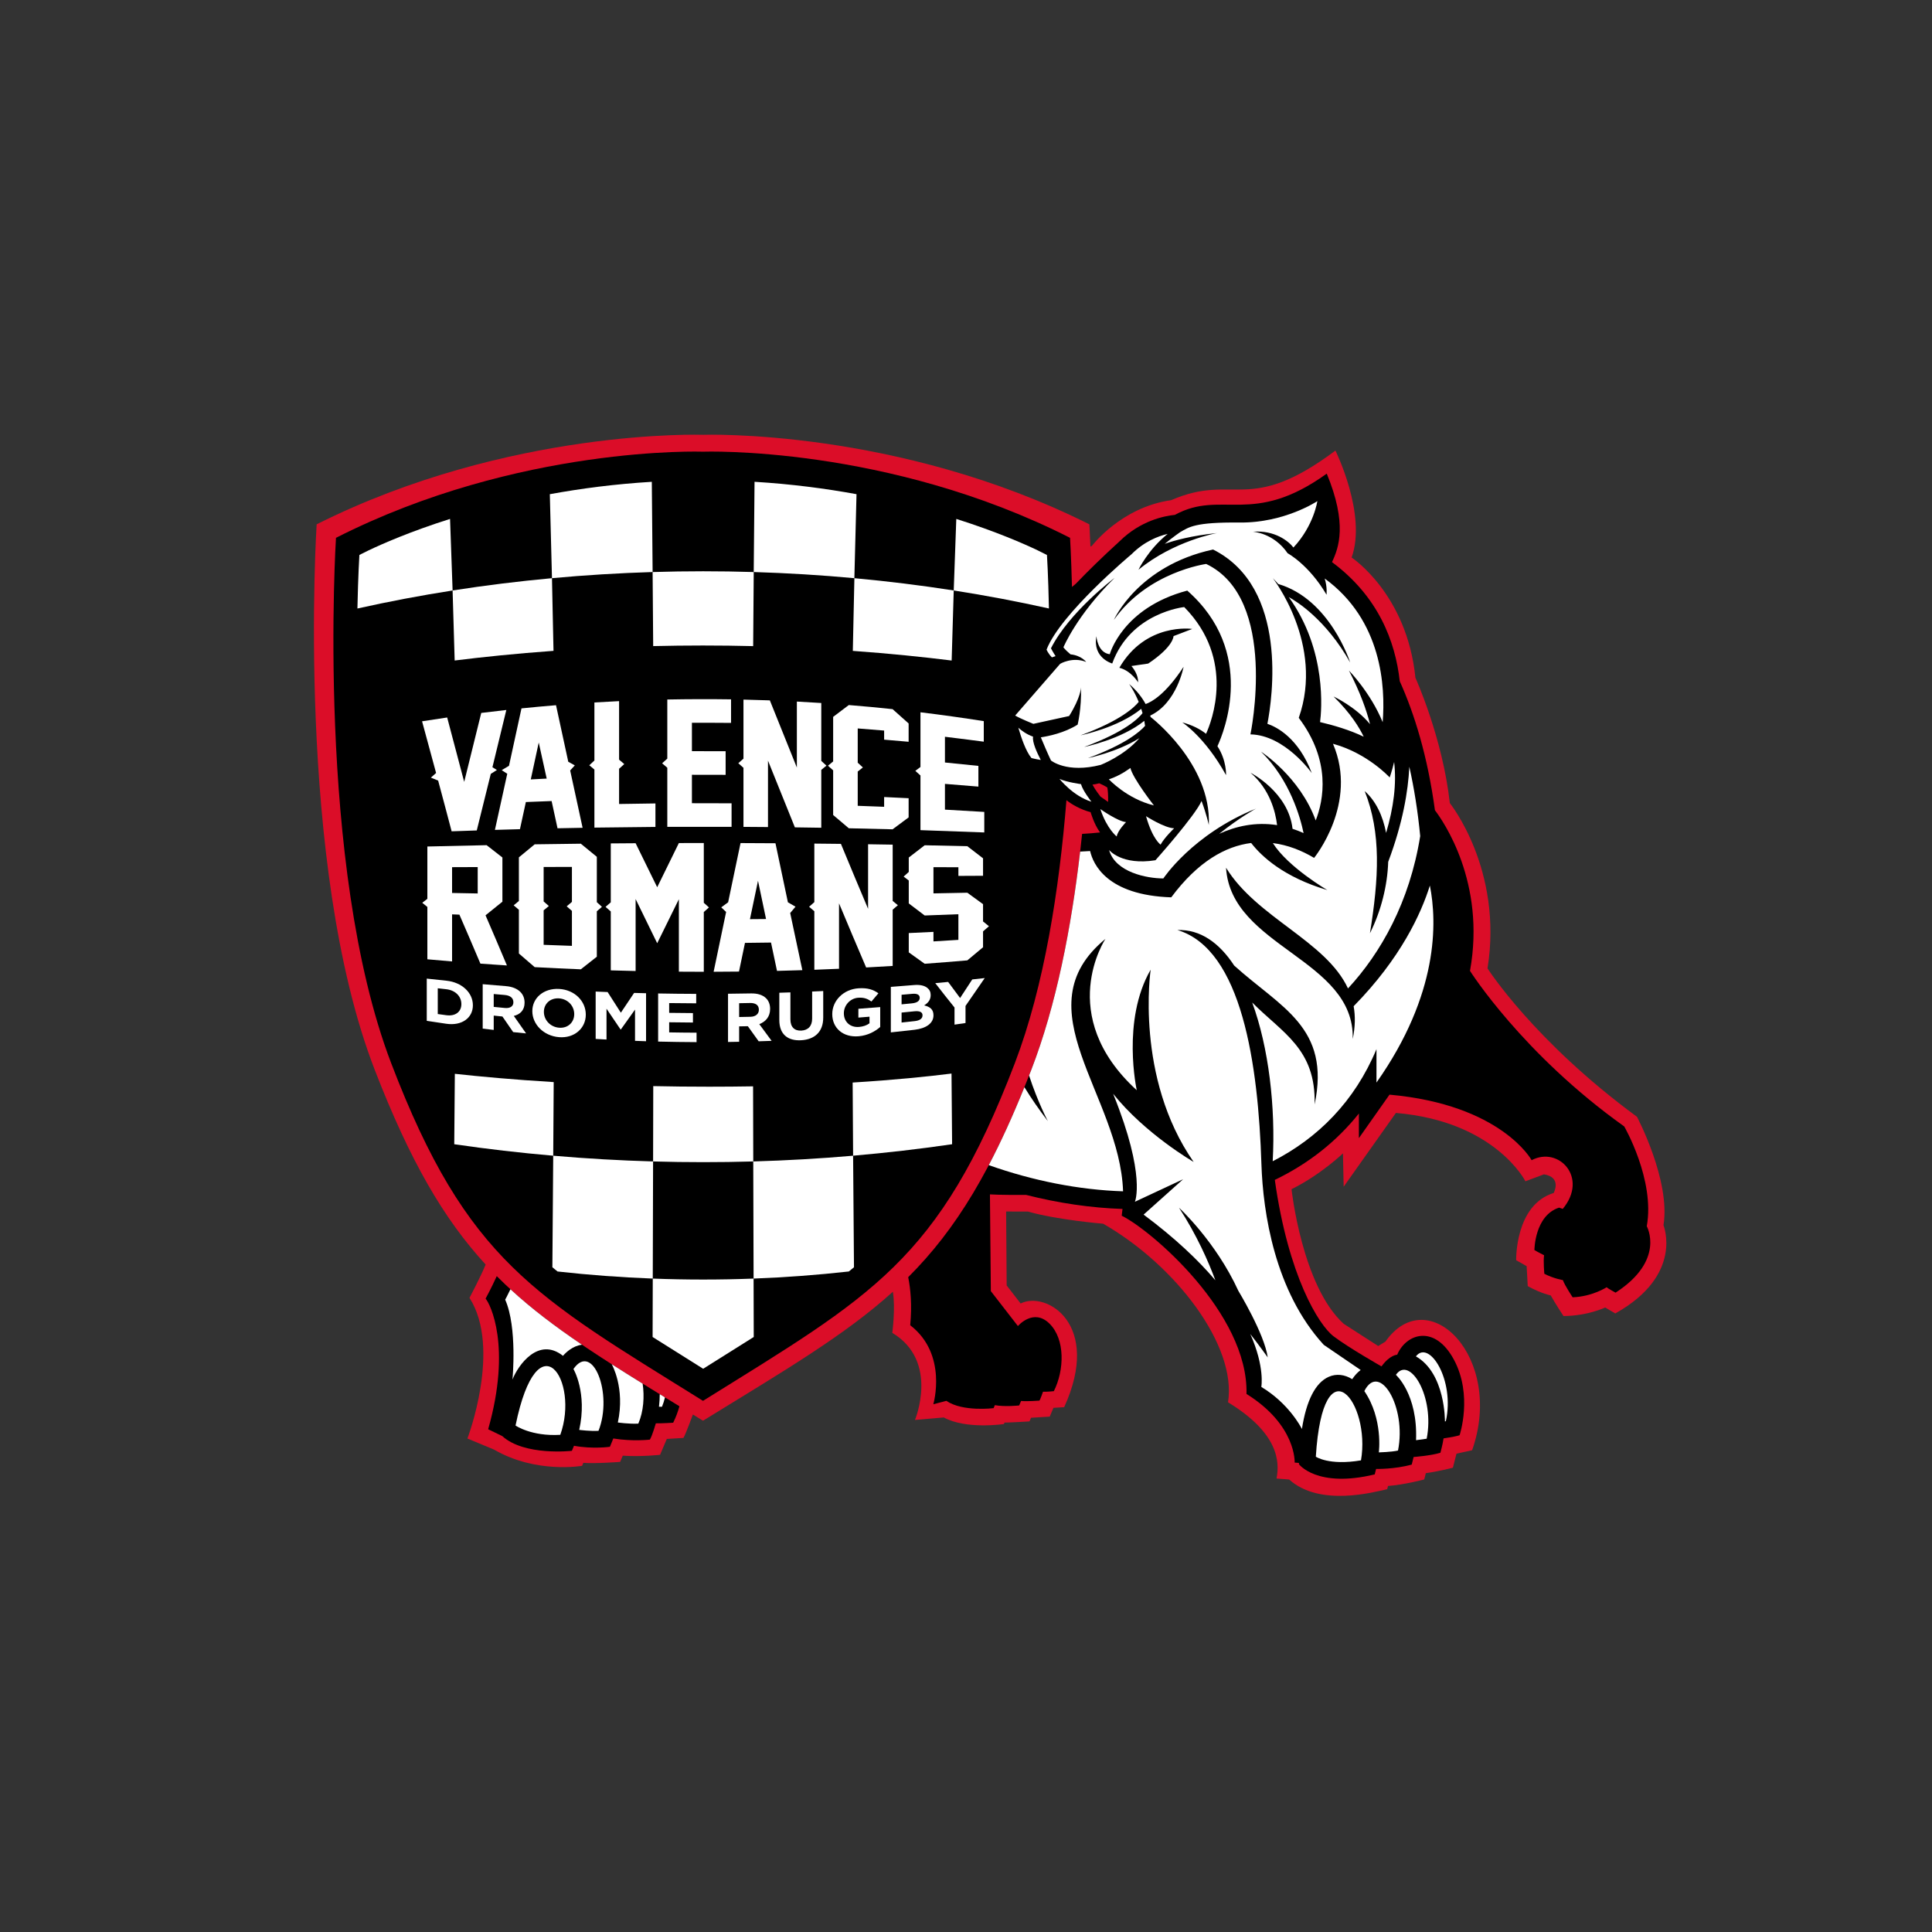 <svg width="160" height="160" viewBox="0 0 160 160" fill="none" xmlns="http://www.w3.org/2000/svg">
<rect x="0" y="0" width="160" height="160" fill="#333333" stroke="none"/>
<g clip-path="url(#clip0_10866_122361)">
<g clip-path="url(#clip1_10866_122361)">
<path d="M137.762 101.469C138.366 97.776 135.568 92.489 135.568 92.489C127.013 86.204 123.191 80.198 123.191 80.198C124.497 72.005 120.068 66.509 120.068 66.509C119.473 61.099 117.219 56.128 117.219 56.128C116.515 49.173 111.935 46.171 111.935 46.171C113.215 42.602 110.595 37.315 110.595 37.315C103.392 42.708 102.232 39.136 96.988 41.423C92.852 42.002 90.435 45.198 90.435 45.198L90.306 45.266C90.257 44.085 90.215 43.422 90.215 43.422C74.282 35.439 58.221 36.009 58.221 36.009C58.221 36.009 42.157 35.439 26.224 43.422C26.224 43.422 24.422 71.522 31.034 88.599C33.957 96.152 36.749 100.945 40.219 104.723C39.852 105.645 38.882 107.483 38.882 107.483C41.559 111.665 38.71 119.131 38.71 119.131L40.914 120.049C44.393 122.069 48.205 121.393 48.205 121.393L48.31 121.145C49.283 121.225 51.357 121.068 51.357 121.068L51.575 120.553C53.11 120.657 54.664 120.481 54.664 120.481L55.221 119.167L56.601 119.082C56.807 118.715 57.296 117.378 57.383 117.143C57.659 117.312 57.937 117.484 58.221 117.658C65.032 113.467 69.958 110.582 73.943 106.978C74.17 108.32 73.897 110.382 73.897 110.382C77.81 112.733 75.773 117.594 75.773 117.594L78.162 117.388C80.021 118.404 83.139 117.933 83.139 117.933L83.19 117.812C83.648 117.812 85.257 117.715 85.257 117.715L85.386 117.412L86.933 117.319L87.241 116.591L88.131 116.536C91.283 109.624 86.624 106.887 84.523 107.949L83.368 106.454L83.323 100.332L85.123 100.335C87.616 101.041 91.358 101.342 91.358 101.342C97.376 104.791 102.446 111.449 101.7 116.132C105.885 118.68 105.991 121.049 105.717 122.444L106.764 122.527C109.295 124.81 113.781 123.57 114.881 123.328L114.949 123.061C116.295 122.962 117.948 122.523 117.948 122.523L118.08 122.001C119.053 121.872 120.323 121.55 120.323 121.55L120.619 120.386L121.915 120.102C124.611 112.43 118.288 106.073 114.735 111.103L114.137 111.472L111.28 109.632C107.822 106.497 106.959 98.486 106.959 98.486C109.412 97.265 111.218 95.516 111.218 95.516L111.277 98.278L115.602 92.169C123.827 92.86 126.33 97.829 126.33 97.829L127.859 97.255C129.383 97.492 128.668 98.798 128.668 98.798C125.45 99.79 125.563 104.367 125.563 104.367L126.43 104.856L126.521 106.512C127.617 107.12 128.425 107.283 128.425 107.283C128.851 108.036 129.482 108.988 129.482 108.988C131.49 108.977 132.936 108.282 132.936 108.282L133.769 108.774C139.462 105.6 137.762 101.469 137.762 101.469Z" fill="#DB0D28"/>
<path d="M91.771 66.411C91.633 66.316 91.353 66.125 91.139 65.972C91.139 65.972 90.698 65.413 90.472 64.98C90.673 64.953 90.864 64.916 91.035 64.868C91.256 64.965 91.502 65.088 91.703 65.213C91.758 65.485 91.779 65.924 91.771 66.411ZM136.378 101.553C137.076 97.719 134.511 93.286 134.511 93.286C126.082 87.283 121.739 80.404 121.739 80.404C123.068 73.061 119.5 67.971 118.835 67.102C118.23 62.633 117.143 59.13 115.922 56.416C115.555 53.111 114.143 49.395 110.309 46.55C110.877 45.365 111.595 43.383 109.876 39.224C103.714 43.655 101.191 40.513 97.299 42.639C96.43 42.726 94.457 43.11 92.721 44.825C91.249 46.167 90.064 47.331 89.106 48.333C88.994 48.429 88.886 48.52 88.776 48.611C88.712 46.067 88.617 44.541 88.617 44.541C73.481 36.857 58.221 37.406 58.221 37.406C58.221 37.406 42.96 36.857 27.825 44.541C27.825 44.541 26.112 71.596 32.391 88.035C38.672 104.476 44.306 107.34 58.221 116.012C72.133 107.34 77.767 104.476 84.049 88.035C86.488 81.646 87.722 73.652 88.318 66.267C88.761 66.623 89.48 67.034 90.321 67.263C90.321 67.263 90.597 68.253 91.103 68.94C90.624 68.991 90.126 69.031 89.615 69.059C88.909 75.825 87.637 82.84 85.407 88.599C82.206 96.868 79.162 101.829 75.213 105.772C75.406 106.721 75.54 108.053 75.381 109.751C78.512 112.161 77.293 116.294 77.293 116.294L78.376 116.012C79.722 116.939 82.285 116.617 82.285 116.617L82.389 116.369C83.215 116.521 84.403 116.394 84.403 116.394L84.561 116.021C85.058 116.072 86.077 115.993 86.077 115.993C86.145 115.926 86.378 115.254 86.378 115.254C86.772 115.271 87.275 115.209 87.275 115.209C88.146 113.477 88.231 110.91 86.906 109.609C85.581 108.309 84.299 109.818 84.299 109.818L82.056 106.925L81.982 98.914C82.794 98.963 84.305 98.961 84.979 98.957C87.656 99.637 90.349 100.033 92.962 100.12C92.943 100.307 92.922 100.493 92.894 100.68C95.292 101.844 103.398 108.767 103.229 115.44C107.379 118.028 107.218 121.125 107.218 121.125L107.576 121.153L107.574 121.259C107.574 121.259 109.056 123.26 113.849 122.103L113.961 121.651C113.961 121.651 115.479 121.687 116.914 121.289C116.914 121.289 117.045 120.763 117.069 120.661C117.069 120.661 118.5 120.557 119.288 120.311C119.288 120.311 119.487 119.584 119.549 119.12C119.549 119.12 120.418 119.001 120.876 118.861C120.876 118.861 121.989 115.559 120.412 112.612C118.834 109.666 116.471 110.414 115.708 112.193C115.708 112.193 115.112 112.203 114.436 113.125L114.406 113.157C114.406 113.157 111.746 111.65 110.446 110.671C109.217 109.746 106.688 105.659 105.575 97.714C108.337 96.385 110.688 94.537 112.537 92.216V94.255L115.072 90.655C124.35 91.484 126.843 96.082 126.843 96.082C129.084 94.897 131.572 97.534 129.419 100.116L129.118 100.01C127.085 100.667 127.074 103.523 127.074 103.523C127.29 103.658 127.873 103.953 127.873 103.953C127.801 104.476 127.895 105.488 127.895 105.488C128.664 105.886 129.431 106.013 129.431 106.013C129.601 106.486 130.241 107.436 130.241 107.436C131.89 107.37 133.052 106.605 133.052 106.605C133.137 106.694 133.794 107.052 133.794 107.052C137.953 104.362 136.378 101.553 136.378 101.553Z" fill="black"/>
<path d="M41.14 105.685C40.648 106.761 40.214 107.546 40.214 107.546C40.598 107.982 42.378 111.491 40.428 118.365L41.594 118.929C43.436 120.602 47.36 120.15 47.36 120.15L47.536 119.733C49.068 120.019 50.51 119.817 50.51 119.817L50.792 119.128C52.38 119.391 53.817 119.224 53.817 119.224C54.01 118.927 54.313 117.874 54.313 117.874C54.841 117.882 55.75 117.823 55.75 117.823C55.968 117.382 56.14 116.924 56.267 116.46C49.7 112.434 44.99 109.555 41.14 105.685Z" fill="black"/>
<path d="M108.971 120.636C108.971 120.636 110.05 121.389 112.711 120.94C113.537 116.168 109.575 111.044 108.971 120.636Z" fill="white"/>
<path d="M114.189 120.28C114.189 120.28 115.243 120.252 115.777 120.127C116.508 116.486 114.223 112.75 112.989 115.203C114.562 117.512 114.189 120.28 114.189 120.28Z" fill="white"/>
<path d="M117.271 119.27L118.151 119.149C118.846 115.653 116.737 112.223 115.603 113.858C115.603 113.858 117.421 115.46 117.271 119.27Z" fill="white"/>
<path d="M119.663 117.713L119.739 117.7C120.5 114.283 118.355 110.906 117.259 112.329C119.716 113.73 119.663 117.713 119.663 117.713Z" fill="white"/>
<path d="M42.695 118.056C42.695 118.056 43.997 118.968 46.401 118.826C48.016 114.321 44.539 109.039 42.695 118.056Z" fill="white"/>
<path d="M47.969 118.418C47.969 118.418 48.968 118.543 49.566 118.494C50.782 115.414 49.078 111.094 47.49 113.375C47.49 113.375 48.654 115.344 47.969 118.418Z" fill="white"/>
<path d="M50.667 112.984L50.665 112.986C50.665 112.986 51.786 114.941 51.167 117.804C51.167 117.804 52.106 117.94 52.863 117.898C53.302 116.88 53.378 115.649 53.221 114.587C52.333 114.038 51.483 113.505 50.667 112.984Z" fill="white"/>
<path d="M54.638 115.459C54.636 115.784 54.617 116.131 54.574 116.5H54.824C54.926 116.25 55.009 115.991 55.07 115.727C54.926 115.635 54.782 115.548 54.638 115.459Z" fill="white"/>
<path d="M41.837 107.631C42.857 109.929 42.441 114.247 42.441 114.247C42.914 113.034 44.606 110.687 46.624 112.284C46.885 111.981 47.449 111.453 48.197 111.364C45.982 109.865 44.036 108.394 42.272 106.772C42.007 107.332 41.837 107.631 41.837 107.631Z" fill="white"/>
<path d="M108.637 64.025C108.637 64.025 106.413 60.871 103.556 60.818C103.556 60.818 105.911 49.578 99.891 46.704C99.891 46.704 95.064 47.348 92.247 51.336C92.247 51.336 94.227 46.852 100.461 45.508C106.759 48.665 105.351 57.922 104.961 59.942C105.735 60.207 107.531 61.114 108.637 64.025ZM101.536 64.192C99.785 61.021 97.907 59.823 97.907 59.823C98.742 60.046 99.384 60.381 99.88 60.769C100.338 59.764 102.354 54.623 98.072 50.274C98.072 50.274 93.629 50.727 92.109 54.948C92.109 54.948 90.47 54.498 90.799 52.69C90.799 52.69 90.888 54.053 91.906 54.181C91.906 54.181 92.94 50.335 98.324 48.911C104.075 53.971 101.364 60.631 100.823 61.797C101.597 62.984 101.536 64.192 101.536 64.192ZM95.089 54.954L93.699 55.156C93.955 55.459 94.263 55.942 94.254 56.508C94.254 56.508 93.667 55.541 92.7 55.302C94.897 51.516 98.738 52.086 98.738 52.086L97.186 52.68C97.186 52.68 97.213 53.534 95.089 54.954ZM109.706 47.91C109.93 48.627 109.858 49.252 109.858 49.252C108.393 46.755 106.636 45.818 106.636 45.818C105.481 44.126 103.755 44.033 103.755 44.033C105.568 43.897 106.702 44.805 107.117 45.343C108.813 43.522 109.097 41.5 109.097 41.5C109.097 41.5 106.39 43.312 102.67 43.274C98.95 43.236 98.475 43.649 97.729 44.075C97.729 44.075 97.169 44.457 96.459 45.038C97.252 44.758 98.668 44.364 100.785 44.145C100.785 44.145 97.201 44.785 94.284 47.185C94.284 47.185 95.066 45.532 96.701 44.215C95.899 44.404 94.75 44.851 93.705 45.903C93.705 45.903 87.823 50.812 86.672 53.799C86.672 53.799 86.78 54.094 87.115 54.441C87.219 54.403 87.32 54.369 87.418 54.337C87.231 54.06 87.036 53.689 87.036 53.689C88.565 50.668 92.302 47.861 92.302 47.861C89.169 50.944 88.067 53.61 88.067 53.61C88.221 53.812 88.49 54.051 88.656 54.191C89.555 54.28 89.953 54.821 89.953 54.821C88.815 54.361 87.797 54.975 87.797 54.975L84.073 59.258C84.512 59.522 85.578 59.946 85.578 59.946L88.541 59.298C89.521 57.729 89.523 56.926 89.523 56.926C89.576 58.689 89.245 60.01 89.245 60.01C88.147 60.705 86.797 60.972 86.197 61.063C86.364 61.466 86.775 62.433 87.036 62.978C87.036 62.978 88.34 64.063 91.159 63.344C91.159 63.344 93.116 62.586 94.36 61.131C92.486 62.301 90.099 62.783 90.099 62.783C93.211 61.644 94.413 60.584 94.829 60.112C94.812 59.97 94.79 59.832 94.765 59.698C92.855 61.242 89.784 61.861 89.784 61.861C93.22 60.603 94.328 59.442 94.619 59.06C94.585 58.937 94.549 58.816 94.513 58.702C92.607 60.269 89.491 60.896 89.491 60.896C92.84 59.673 93.977 58.539 94.303 58.128C93.926 57.206 93.508 56.642 93.508 56.642C94.186 57.222 94.612 57.818 94.875 58.306C95.374 58.134 96.525 57.504 98.019 55.224C98.019 55.224 97.464 58.225 95.259 59.26C95.278 59.332 95.284 59.376 95.284 59.376C95.284 59.376 100.334 63.224 100.109 68.326C100.109 68.326 99.929 67.465 99.507 66.333C98.99 67.542 95.689 71.241 95.689 71.241C92.881 71.692 91.85 70.393 91.85 70.393C92.368 72.248 94.99 72.748 96.344 72.748C96.344 72.748 98.761 69.085 104.012 66.967C104.012 66.967 102.67 67.688 100.968 69.053C102.343 68.424 103.969 68.052 105.763 68.332C105.631 67.226 105.165 65.371 103.564 63.995C103.564 63.995 106.702 65.589 107.043 68.638C107.344 68.735 107.649 68.854 107.957 68.992C107.694 67.724 106.831 64.591 104.436 62.251C104.436 62.251 107.647 64.322 108.961 67.947C109.621 66.255 110.246 63.01 107.558 59.45C109.699 53.362 105.409 47.88 105.409 47.88C105.563 48.039 105.716 48.2 105.86 48.364C110.163 49.629 111.813 54.861 111.813 54.861C109.803 51.293 107.355 49.79 106.731 49.449C109.917 53.871 109.441 58.895 109.322 59.8C110.399 60.052 111.781 60.449 112.938 61.013C112.593 60.288 111.87 59.077 110.441 57.682C110.441 57.682 112.262 58.522 113.46 59.972C113.176 58.836 112.654 57.352 111.713 55.531C111.713 55.531 113.506 57.358 114.507 59.806C114.744 56.87 114.45 51.361 109.706 47.91Z" fill="white"/>
<path d="M118.416 73.338C117.701 75.626 116.02 79.346 112.103 83.331C112.249 84.143 112.237 85.04 112.027 86.045C112.201 79.416 101.934 78.441 101.536 71.861C104.073 75.999 109.811 77.924 111.635 81.858C114.352 78.924 116.739 74.71 117.615 69.239C117.411 67.123 117.099 65.215 116.714 63.496C116.618 65.516 116.173 68.162 114.965 71.374C114.901 73.328 114.384 75.427 113.453 77.288C114.187 72.732 114.401 68.984 113.017 65.514C113.937 66.324 114.52 67.549 114.791 68.978C115.408 66.89 115.669 64.936 115.457 63.106C115.259 63.914 115.088 64.387 115.088 64.387C115.088 64.387 113.25 62.371 110.392 61.597C112.51 66.547 108.828 71.047 108.828 71.047C107.815 70.441 106.657 69.977 105.411 69.82C106.672 71.819 109.926 73.712 109.926 73.712C106.31 72.641 104.472 70.918 103.615 69.813C101.493 70.08 99.208 71.344 96.997 74.314C91.666 74.136 90.523 71.56 90.279 70.479C90.008 70.498 89.733 70.513 89.453 70.525C88.719 76.83 87.475 83.253 85.408 88.599C85.345 88.758 85.283 88.911 85.222 89.067C85.966 91.336 86.78 92.847 86.78 92.847C86.034 91.876 85.391 90.939 84.838 90.036C83.854 92.468 82.881 94.598 81.887 96.491C85.563 97.793 89.353 98.539 93.008 98.66C92.741 90.689 84.543 83.499 91.549 77.754C91.549 77.754 87.331 84.067 94.142 90.288C94.142 90.288 92.862 84.501 95.293 80.304C95.293 80.304 93.966 89.22 98.852 96.226C98.852 96.226 94.841 93.911 92.183 90.579L92.211 90.647C94.935 97.398 93.987 99.525 93.987 99.525L97.981 97.661L94.708 100.589C97.322 102.535 99.242 104.366 100.652 106.028C100.086 104.504 99.126 102.299 97.639 100.016C97.639 100.016 100.675 102.795 102.555 106.901C102.555 106.901 104.722 110.467 104.987 112.413C104.987 112.413 104.336 111.487 103.543 110.478C104.764 113.204 104.457 114.859 104.457 114.859C106.704 116.212 107.715 118.136 107.819 118.344C108.186 115.987 108.938 114.509 110.036 114.024C110.659 113.746 111.353 113.821 111.984 114.217C112.194 113.901 112.427 113.649 112.684 113.458L109.627 111.374C105.578 106.957 104.595 100.43 104.465 96.398C104.205 88.179 102.856 78.613 97.51 77.023C99.416 76.955 100.985 78.091 102.21 79.963C106.057 83.442 110.221 85.067 108.87 91.465C108.993 86.859 106.206 85.551 103.702 83.024C105.072 86.755 105.644 91.677 105.4 96.169C109.152 94.253 112.19 91.206 113.994 86.888V89.653C119.162 82.316 119.018 76.359 118.416 73.338Z" fill="white"/>
<path d="M85.555 61.007C85.012 60.816 84.595 60.503 84.334 60.267C84.573 61.096 84.957 62.218 85.419 62.777C85.419 62.777 85.771 62.873 86.193 62.936C85.877 62.334 85.472 61.446 85.555 61.007Z" fill="white"/>
<path d="M96.115 69.947C96.115 69.947 95.454 69.523 94.909 67.594C94.909 67.594 96.45 68.582 97.237 68.594C97.237 68.594 96.44 69.355 96.115 69.947Z" fill="white"/>
<path d="M91.834 64.54C91.834 64.54 93.317 66.151 95.562 66.702C95.562 66.702 93.813 64.462 93.614 63.599C93.614 63.599 92.823 64.22 91.834 64.54Z" fill="white"/>
<path d="M92.481 69.275C92.481 69.275 91.67 68.65 91.127 67.007C91.127 67.007 92.588 68.037 93.255 68.082C93.255 68.082 92.554 68.788 92.481 69.275Z" fill="white"/>
<path d="M87.745 64.509C87.745 64.509 88.868 65.931 90.386 66.394C90.386 66.394 89.665 65.476 89.523 64.937C89.523 64.937 88.391 64.793 87.745 64.509Z" fill="white"/>
<path d="M29.763 45.961C30.015 45.832 30.265 45.709 30.517 45.584C30.021 45.821 29.763 45.961 29.763 45.961Z" fill="white"/>
<path d="M45.839 53.9C45.796 52.239 45.754 49.546 45.712 47.882C42.947 48.137 40.2 48.476 37.482 48.9C37.54 50.492 37.597 53.11 37.654 54.7C39.971 54.411 42.721 54.125 45.839 53.9Z" fill="white"/>
<path d="M58.213 53.458C59.639 53.458 61.028 53.475 62.374 53.509C62.389 51.807 62.404 49.074 62.421 47.374C59.631 47.289 56.837 47.289 54.047 47.374C54.062 49.074 54.079 51.805 54.094 53.507C55.427 53.475 56.801 53.458 58.213 53.458Z" fill="white"/>
<path d="M78.812 54.702C78.869 53.112 78.927 50.492 78.984 48.9C76.266 48.476 73.521 48.137 70.757 47.883C70.712 49.547 70.67 52.239 70.627 53.903C73.746 54.127 76.495 54.414 78.812 54.702Z" fill="white"/>
<path d="M37.668 88.928C37.651 90.528 37.634 93.159 37.619 94.76C40.354 95.158 43.048 95.472 45.816 95.711C45.829 94.022 45.842 91.304 45.855 89.615C42.531 89.413 39.777 89.159 37.668 88.928Z" fill="white"/>
<path d="M58.728 89.996C57.121 89.996 55.58 89.979 54.1 89.947C54.096 91.685 54.092 94.45 54.087 96.186C55.467 96.226 56.852 96.245 58.234 96.245C59.616 96.245 61 96.226 62.382 96.186C62.376 94.456 62.372 91.696 62.367 89.966C61.204 89.985 59.991 89.996 58.728 89.996Z" fill="white"/>
<path d="M70.613 89.651C70.626 91.328 70.639 94.033 70.651 95.71C73.399 95.472 76.135 95.157 78.849 94.76C78.832 93.151 78.817 90.514 78.8 88.907C76.812 89.157 74.083 89.437 70.613 89.651Z" fill="white"/>
<path d="M54.059 105.887C54.055 107.5 54.051 109.111 54.046 110.724C55.348 111.547 56.741 112.414 58.233 113.355C59.727 112.414 61.118 111.547 62.422 110.724C62.417 109.111 62.413 107.5 62.409 105.887C59.628 105.993 56.84 105.993 54.059 105.887Z" fill="white"/>
<path d="M45.534 40.927C45.593 43.246 45.653 45.565 45.712 47.882C48.477 47.627 51.26 47.458 54.047 47.373C54.026 44.882 54.003 42.392 53.98 39.901C50.931 40.085 48.103 40.456 45.534 40.927Z" fill="white"/>
<path d="M62.488 39.9C62.464 42.391 62.443 44.882 62.42 47.373C65.207 47.458 67.991 47.627 70.755 47.883C70.814 45.565 70.874 43.245 70.933 40.926C68.366 40.456 65.536 40.085 62.488 39.9Z" fill="white"/>
<path d="M85.95 45.584C84.833 45.05 82.505 44.022 79.196 42.975C79.126 44.95 79.054 46.926 78.984 48.9C81.645 49.315 84.275 49.813 86.868 50.392C86.811 47.639 86.705 45.962 86.705 45.962C86.453 45.832 86.202 45.707 85.95 45.584Z" fill="white"/>
<path d="M29.763 45.961C29.763 45.961 29.657 47.64 29.6 50.394C32.192 49.815 34.823 49.317 37.483 48.901C37.413 46.925 37.341 44.95 37.271 42.974C33.962 44.021 31.635 45.05 30.517 45.584C30.265 45.709 30.015 45.832 29.763 45.961Z" fill="white"/>
<path d="M54.086 96.186C51.322 96.108 48.564 95.949 45.815 95.711C45.791 98.791 45.768 101.872 45.745 104.95C45.887 105.068 46.029 105.185 46.173 105.299C48.791 105.59 51.422 105.787 54.059 105.886C54.069 102.654 54.078 99.419 54.086 96.186Z" fill="white"/>
<path d="M62.381 96.186C62.39 99.419 62.398 102.654 62.409 105.886C65.046 105.787 67.677 105.59 70.295 105.299C70.439 105.185 70.581 105.068 70.723 104.95C70.7 101.872 70.676 98.791 70.651 95.711C67.903 95.949 65.146 96.108 62.381 96.186Z" fill="white"/>
<path d="M38.208 83.159C38.208 83.802 37.704 84.177 36.958 84.075C36.722 84.043 36.489 84.009 36.254 83.978V81.845C36.489 81.873 36.722 81.898 36.958 81.924C37.704 82.006 38.208 82.506 38.208 83.149V83.159ZM36.958 81.216C36.419 81.16 35.881 81.103 35.342 81.044V84.541C35.881 84.624 36.419 84.705 36.958 84.783C38.261 84.974 39.162 84.287 39.162 83.257V83.246C39.162 82.216 38.261 81.347 36.958 81.216Z" fill="white"/>
<path d="M42.516 83.009C42.516 83.327 42.26 83.518 41.815 83.477C41.507 83.448 41.198 83.418 40.888 83.386V82.32C41.191 82.347 41.495 82.375 41.798 82.4C42.243 82.439 42.516 82.642 42.516 82.998V83.009ZM43.443 83.043V83.032C43.443 82.674 43.32 82.369 43.087 82.14C42.813 81.871 42.404 81.705 41.874 81.665C41.24 81.614 40.608 81.561 39.975 81.506V85.186C40.28 85.222 40.583 85.26 40.888 85.294V84.107C41.123 84.132 41.359 84.158 41.596 84.181C41.598 84.181 41.603 84.181 41.607 84.181C41.904 84.611 42.2 85.042 42.499 85.474C42.855 85.512 43.212 85.548 43.568 85.582C43.228 85.099 42.892 84.616 42.552 84.134C43.08 84.009 43.443 83.655 43.443 83.043Z" fill="white"/>
<path d="M47.555 83.989C47.555 84.657 47.042 85.168 46.304 85.111C45.567 85.053 45.043 84.462 45.043 83.805V83.794C45.043 83.139 45.554 82.637 46.292 82.681C47.032 82.728 47.555 83.311 47.555 83.979V83.989ZM46.304 81.899C45.018 81.829 44.085 82.65 44.085 83.731C44.085 83.733 44.085 83.737 44.085 83.741C44.085 84.818 45.007 85.787 46.292 85.893C47.578 85.999 48.513 85.147 48.513 84.034V84.023C48.513 82.91 47.591 81.971 46.304 81.899Z" fill="white"/>
<path d="M51.416 83.868C51.049 83.298 50.685 82.728 50.32 82.157C49.989 82.145 49.659 82.132 49.33 82.117V86.039C49.629 86.058 49.93 86.075 50.229 86.09V83.537C50.617 84.11 51.005 84.682 51.393 85.257C51.399 85.257 51.407 85.257 51.416 85.257C51.808 84.712 52.198 84.161 52.59 83.609V86.198C52.896 86.21 53.199 86.221 53.504 86.23V82.255C53.173 82.246 52.843 82.24 52.514 82.23C52.147 82.779 51.783 83.326 51.416 83.868Z" fill="white"/>
<path d="M55.418 84.66C56.075 84.671 56.73 84.679 57.387 84.681V83.899C56.73 83.897 56.075 83.891 55.418 83.88V83.07C56.164 83.081 56.91 83.087 57.657 83.09V82.309C56.605 82.305 55.556 82.295 54.504 82.275V86.259C55.564 86.284 56.626 86.301 57.686 86.305V85.523C56.929 85.519 56.175 85.513 55.418 85.498V84.66Z" fill="white"/>
<path d="M62.846 83.627C62.846 83.962 62.59 84.198 62.143 84.206C61.831 84.215 61.522 84.219 61.212 84.225V83.081C61.515 83.076 61.82 83.07 62.123 83.064C62.573 83.055 62.846 83.242 62.846 83.617V83.627ZM63.777 83.558V83.545C63.777 83.172 63.652 82.862 63.419 82.648C63.145 82.394 62.734 82.262 62.202 82.271C61.566 82.284 60.93 82.292 60.292 82.298V86.292C60.599 86.288 60.905 86.281 61.212 86.275V84.999C61.447 84.995 61.685 84.991 61.922 84.986C61.926 84.986 61.931 84.986 61.933 84.986C62.232 85.404 62.531 85.819 62.829 86.235C63.185 86.224 63.544 86.212 63.902 86.199C63.563 85.739 63.222 85.277 62.882 84.815C63.412 84.611 63.777 84.196 63.777 83.558Z" fill="white"/>
<path d="M67.258 84.36C67.258 84.981 66.919 85.32 66.357 85.35C65.797 85.377 65.458 85.059 65.458 84.417V82.185C65.151 82.196 64.846 82.206 64.54 82.215C64.538 82.969 64.538 83.722 64.54 84.477C64.54 85.642 65.225 86.21 66.346 86.149C67.468 86.085 68.176 85.456 68.176 84.275V82.073C67.871 82.088 67.563 82.102 67.258 82.115V84.36Z" fill="white"/>
<path d="M71.087 84.273C71.394 84.249 71.701 84.224 72.009 84.198V84.745C71.778 84.917 71.479 85.019 71.146 85.046C70.408 85.108 69.885 84.627 69.885 83.919V83.908C69.885 83.249 70.415 82.67 71.08 82.628C71.561 82.596 71.847 82.717 72.17 82.939C72.363 82.713 72.553 82.486 72.746 82.259C72.312 81.956 71.86 81.799 71.11 81.846C69.849 81.922 68.924 82.871 68.924 83.98V83.991C68.927 85.142 69.819 85.932 71.116 85.818C71.877 85.75 72.466 85.422 72.895 85.051V83.403C72.293 83.452 71.689 83.499 71.087 83.543V84.273Z" fill="white"/>
<path d="M76.399 84.091C76.399 84.364 76.156 84.519 75.753 84.563C75.39 84.603 75.028 84.644 74.665 84.682V83.857C75.017 83.823 75.371 83.787 75.723 83.751C76.192 83.703 76.399 83.832 76.399 84.08V84.091ZM74.665 82.382C74.966 82.356 75.267 82.331 75.568 82.303C75.954 82.27 76.168 82.386 76.168 82.628V82.638C76.168 82.914 75.914 83.056 75.509 83.094C75.227 83.122 74.947 83.147 74.665 83.175V82.382ZM76.531 83.262C76.827 83.084 77.075 82.827 77.075 82.414V82.403C77.075 82.151 76.98 81.958 76.791 81.808C76.554 81.619 76.179 81.536 75.704 81.576C75.062 81.629 74.417 81.682 73.775 81.729V85.498C74.434 85.43 75.093 85.356 75.753 85.28C76.69 85.167 77.306 84.752 77.306 84.086V84.076C77.306 83.584 77.01 83.374 76.531 83.262Z" fill="white"/>
<path d="M79.511 82.652C79.18 82.213 78.852 81.77 78.521 81.319C78.167 81.355 77.811 81.389 77.455 81.42C77.987 82.109 78.517 82.781 79.049 83.439V84.855C79.354 84.81 79.657 84.768 79.96 84.723V83.307C80.492 82.527 81.022 81.757 81.552 80.999C81.207 81.039 80.863 81.077 80.518 81.113C80.183 81.622 79.846 82.135 79.511 82.652Z" fill="white"/>
<path d="M39.561 73.992C38.853 73.979 38.147 73.967 37.439 73.952V71.815C38.147 71.811 38.853 71.809 39.561 71.807V73.992ZM40.21 75.802C40.676 75.431 41.143 75.054 41.607 74.675V71.014C41.172 70.67 40.738 70.329 40.301 69.994C38.662 70.026 37.026 70.062 35.392 70.104V74.437C35.252 74.548 35.11 74.656 34.97 74.764C35.11 74.878 35.252 74.993 35.392 75.109V79.444C36.074 79.506 36.757 79.565 37.439 79.622V75.724C37.641 75.733 37.844 75.741 38.046 75.747C38.626 77.079 39.205 78.431 39.786 79.805C40.517 79.858 41.251 79.909 41.982 79.955C41.391 78.552 40.801 77.165 40.21 75.802Z" fill="white"/>
<path d="M45.022 75.39C45.166 75.271 45.31 75.153 45.454 75.034C45.31 74.907 45.166 74.782 45.022 74.654V71.799C45.802 71.797 46.584 71.795 47.364 71.795V74.691C47.22 74.814 47.076 74.936 46.932 75.059C47.076 75.184 47.22 75.31 47.364 75.435V78.332C46.584 78.305 45.802 78.277 45.022 78.246V75.39ZM44.28 80.094C45.552 80.164 46.826 80.223 48.102 80.274C48.543 79.931 48.984 79.583 49.427 79.231V75.469C49.567 75.346 49.709 75.223 49.851 75.1C49.709 74.972 49.567 74.843 49.427 74.716V70.958C48.984 70.593 48.543 70.233 48.102 69.872C46.826 69.887 45.552 69.904 44.28 69.923C43.843 70.286 43.407 70.646 42.972 71.002V74.618C42.828 74.737 42.684 74.856 42.54 74.975C42.684 75.098 42.828 75.221 42.972 75.344V78.966C43.407 79.339 43.843 79.715 44.28 80.094Z" fill="white"/>
<path d="M58.286 69.816C57.597 69.816 56.91 69.816 56.221 69.818C55.623 71.039 55.026 72.26 54.426 73.477C53.83 72.258 53.234 71.041 52.639 69.833C51.954 69.837 51.269 69.842 50.582 69.848V74.728C50.438 74.853 50.294 74.978 50.15 75.103C50.294 75.23 50.438 75.357 50.582 75.484V80.362C51.269 80.383 51.954 80.4 52.639 80.415V74.454C53.234 75.671 53.83 76.892 54.426 78.115C55.026 76.905 55.623 75.688 56.221 74.469V80.47C56.91 80.475 57.597 80.479 58.286 80.479V75.531C58.428 75.404 58.57 75.277 58.712 75.15C58.57 75.022 58.428 74.893 58.286 74.764V69.816Z" fill="white"/>
<path d="M62.108 76.121C62.33 75.058 62.553 73.999 62.775 72.941C62.996 73.999 63.218 75.054 63.441 76.11C62.996 76.114 62.553 76.116 62.108 76.121ZM65.44 75.612L65.881 75.088L65.251 74.724C64.908 73.1 64.564 71.47 64.221 69.835C63.257 69.829 62.292 69.825 61.328 69.82C60.986 71.453 60.643 73.087 60.301 74.724L59.731 75.143L60.134 75.525C59.788 77.174 59.445 78.825 59.1 80.477C59.799 80.474 60.499 80.468 61.2 80.462C61.366 79.669 61.531 78.876 61.696 78.085C62.415 78.079 63.134 78.071 63.852 78.058C64.018 78.842 64.183 79.624 64.348 80.405C65.048 80.388 65.747 80.369 66.447 80.345C66.112 78.775 65.775 77.195 65.44 75.612Z" fill="white"/>
<path d="M74.359 74.966C74.215 74.847 74.073 74.73 73.928 74.612C73.928 73.058 73.928 71.504 73.928 69.95C73.25 69.939 72.572 69.929 71.891 69.918V75.264C71.143 73.499 70.393 71.703 69.642 69.886C68.907 69.878 68.173 69.87 67.44 69.863V74.711C67.296 74.838 67.151 74.968 67.007 75.095C67.151 75.218 67.296 75.341 67.44 75.464V80.312C68.122 80.286 68.805 80.259 69.485 80.229V74.811C70.234 76.606 70.982 78.378 71.73 80.121C72.466 80.081 73.199 80.038 73.935 79.994C73.933 79.989 73.931 79.985 73.928 79.981C73.928 78.431 73.928 76.882 73.928 75.334C74.07 75.209 74.215 75.088 74.359 74.966Z" fill="white"/>
<path d="M74.836 72.595L75.26 72.92V74.817C75.701 75.156 76.14 75.489 76.578 75.817C77.511 75.784 78.442 75.75 79.37 75.712V77.835C78.683 77.88 77.995 77.922 77.305 77.963V77.174C76.625 77.208 75.942 77.24 75.26 77.272V78.87C75.701 79.19 76.14 79.506 76.578 79.815C77.757 79.728 78.933 79.635 80.11 79.534C80.545 79.167 80.977 78.804 81.412 78.446V77.134L81.901 76.706L81.412 76.311C81.412 75.834 81.412 75.358 81.412 74.88C80.977 74.569 80.543 74.253 80.11 73.931C79.175 73.95 78.24 73.969 77.305 73.986V71.815C77.995 71.817 78.683 71.82 79.37 71.822V72.538C80.051 72.534 80.731 72.532 81.412 72.528C81.412 72.046 81.412 71.565 81.412 71.082C80.977 70.753 80.543 70.418 80.11 70.079C78.933 70.049 77.757 70.024 76.578 70.001C76.14 70.336 75.701 70.675 75.26 71.018V72.21L74.836 72.595Z" fill="white"/>
<path d="M49.226 68.539L54.28 68.482V66.538L51.27 66.583V63.664L51.7 63.278L51.27 62.911V58.065C50.589 58.097 49.907 58.133 49.226 58.175V62.983L48.804 63.377L49.226 63.729V68.539Z" fill="white"/>
<path d="M55.263 68.476L60.586 68.474V66.526L57.302 66.519V64.164L60.094 64.169V62.214L57.302 62.208V59.855C57.302 59.855 59.464 59.852 60.543 59.867V57.917C58.784 57.892 57.022 57.896 55.263 57.93V62.825L54.834 63.213L55.263 63.581V68.476Z" fill="white"/>
<path d="M61.571 68.478L63.602 68.493V62.994L65.829 68.518L68.021 68.55C68.021 68.55 68.017 68.541 68.015 68.537V63.757L68.443 63.407L68.015 63.015V58.22C67.341 58.176 66.667 58.137 65.993 58.101V63.566C65.993 63.566 64.502 59.865 63.756 58.002C63.029 57.976 62.3 57.953 61.571 57.938V62.829L61.143 63.206L61.571 63.587L61.571 68.478Z" fill="white"/>
<path d="M68.998 67.495L70.295 68.593L73.92 68.68L75.249 67.692V66.105C74.573 66.071 73.896 66.037 73.22 66.007V66.815L71.033 66.734V63.896L71.461 63.557L71.033 63.164V60.326C71.762 60.379 72.491 60.438 73.22 60.502V61.255C73.896 61.31 74.573 61.367 75.249 61.431V59.915C74.806 59.521 74.363 59.124 73.92 58.728C72.714 58.599 71.505 58.486 70.295 58.389C69.862 58.711 69.43 59.037 68.998 59.368V63.059L68.569 63.413L68.998 63.798V67.495Z" fill="white"/>
<path d="M76.229 68.749L81.514 68.94V67.24L78.256 67.051V64.918L81.026 65.143V63.428L78.256 63.146V61.016C78.256 61.016 80.401 61.277 81.472 61.423V59.721C79.727 59.447 77.98 59.201 76.229 58.989V63.517L75.803 63.84L76.229 64.221V68.749Z" fill="white"/>
<path d="M44.616 61.491L45.275 64.48L43.957 64.548L44.616 61.491ZM41.549 63.782L42.009 64.079C41.642 65.756 41.262 67.488 40.987 68.728L43.06 68.669L43.55 66.422L45.682 66.339C45.845 67.089 46.009 67.84 46.172 68.594L48.249 68.554L47.219 63.806L47.603 63.386L47.062 63.087L46.047 58.402C45.093 58.481 44.139 58.568 43.187 58.665C43.187 58.665 42.702 60.895 42.153 63.42L41.549 63.782Z" fill="white"/>
<path d="M35.683 64.399L36.285 64.645C36.685 66.139 37.101 67.689 37.402 68.846L39.484 68.774C39.872 67.229 40.257 65.666 40.645 64.089L41.152 63.767L40.781 63.54C41.165 61.971 41.548 60.392 41.932 58.798L39.855 59.042L38.443 64.753L37.033 59.419L34.954 59.735C34.954 59.735 35.498 61.728 36.115 64.015L35.683 64.399Z" fill="white"/>
</g>
</g>
<defs>
<clipPath id="clip0_10866_122361">
<rect width="112" height="88" fill="white" transform="translate(26 36)"/>
</clipPath>
<clipPath id="clip1_10866_122361">
<rect width="112" height="87.881" fill="white" transform="translate(26 36)"/>
</clipPath>
</defs>
</svg>
